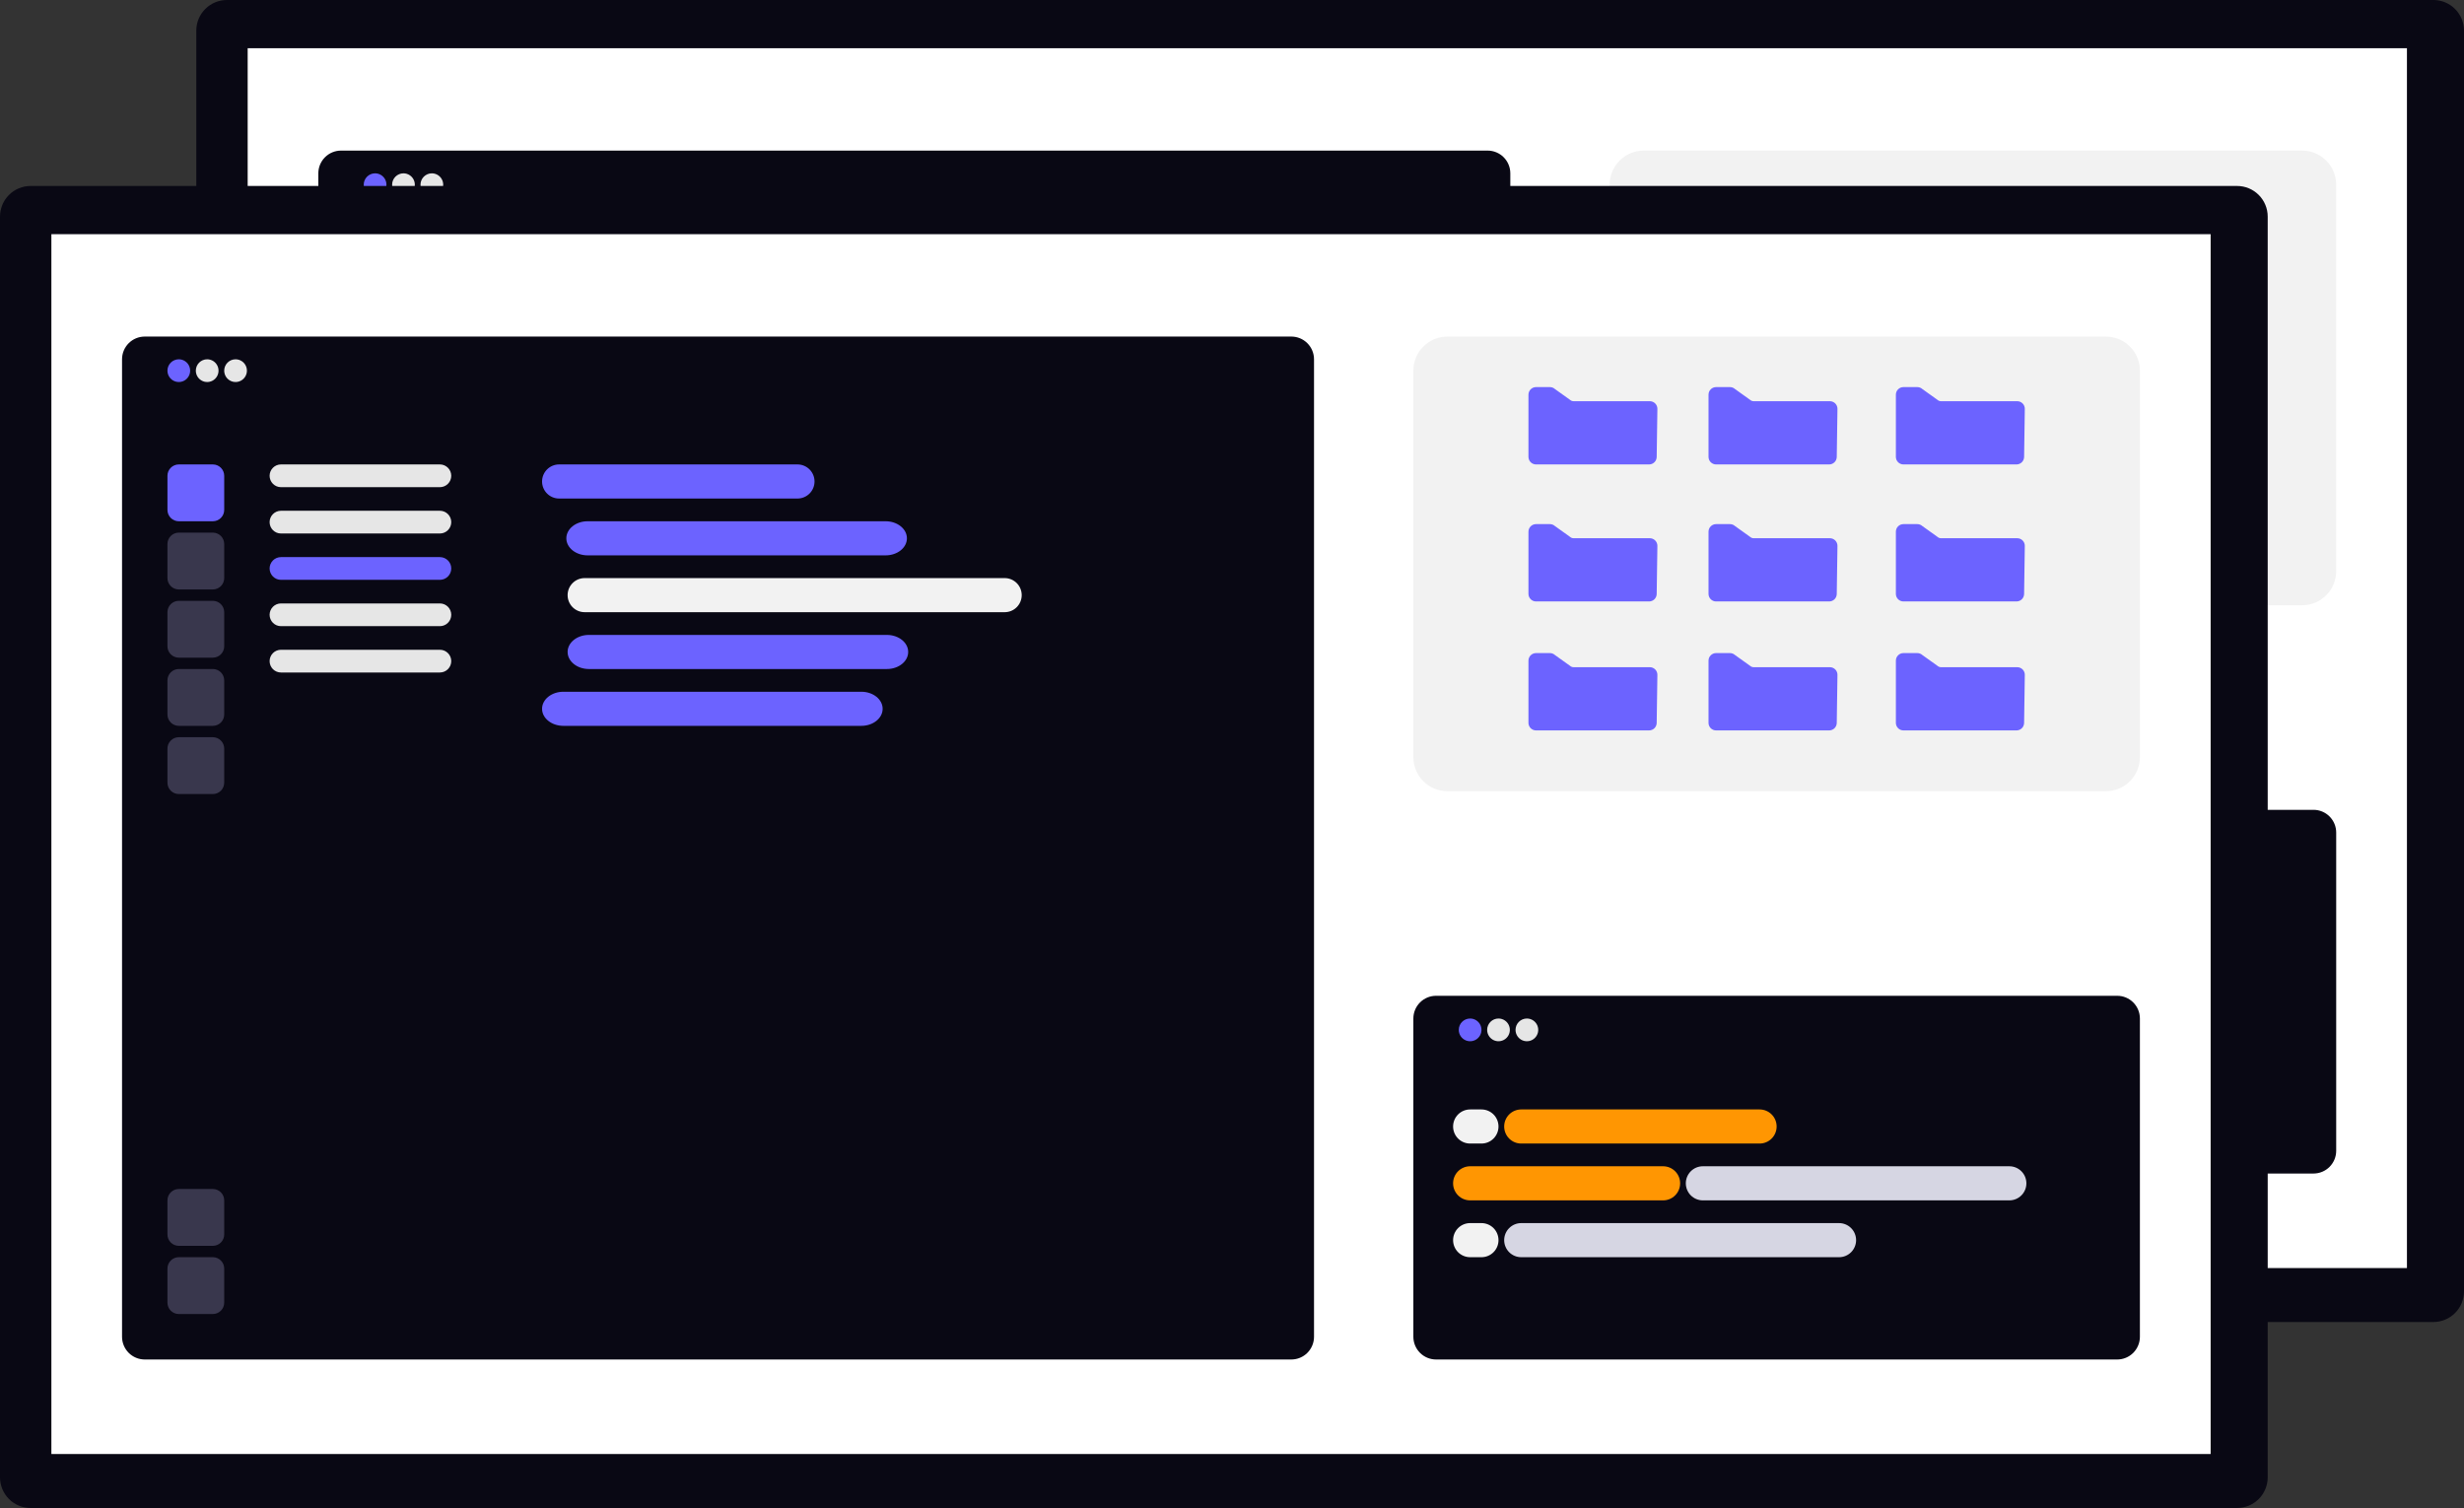 <svg width="477" height="292" viewBox="0 0 477 292" fill="none" xmlns="http://www.w3.org/2000/svg">
<rect x="0" y="0" width="477" height="292" fill="#333333" stroke="none"/>
<g clip-path="url(#clip0_241_149)">
<path d="M272.422 253.756C271.838 257.296 270.017 260.513 267.284 262.834C264.551 265.155 261.084 266.429 257.5 266.429C253.916 266.429 250.449 265.155 247.716 262.834C244.983 260.513 243.162 257.296 242.578 253.756H204.4V336.59H310.602V253.756H272.422Z" fill="#D6D6E3"/>
<path d="M471.079 255.921H43.92C42.351 255.92 40.846 255.295 39.736 254.183C38.626 253.072 38.002 251.565 38 249.994V5.928C38.002 4.356 38.626 2.85 39.736 1.738C40.846 0.627 42.351 0.002 43.92 0H471.079C472.649 0.002 474.154 0.627 475.264 1.738C476.374 2.849 476.998 4.356 477 5.927V249.994C476.998 251.565 476.374 253.072 475.264 254.183C474.154 255.294 472.649 255.919 471.079 255.921Z" fill="#090814"/>
<path d="M465.954 9.334H47.947V245.474H465.954V9.334Z" fill="white"/>
<path d="M316.004 156.768H447.864C449.03 156.768 450.148 157.231 450.972 158.056C451.796 158.882 452.259 160.001 452.259 161.168V222.775C452.259 223.942 451.796 225.061 450.972 225.887C450.148 226.712 449.03 227.176 447.864 227.176H316.004C314.838 227.176 313.721 226.712 312.896 225.887C312.072 225.061 311.609 223.942 311.609 222.775V161.168C311.609 160.001 312.072 158.882 312.896 158.056C313.721 157.231 314.838 156.768 316.004 156.768Z" fill="#090814"/>
<path d="M322.597 161.168C323.032 161.168 323.457 161.297 323.818 161.539C324.18 161.781 324.461 162.124 324.628 162.526C324.794 162.928 324.837 163.371 324.753 163.797C324.668 164.224 324.459 164.616 324.151 164.924C323.844 165.232 323.452 165.441 323.026 165.526C322.6 165.611 322.158 165.568 321.756 165.401C321.355 165.234 321.011 164.952 320.77 164.591C320.528 164.229 320.4 163.803 320.4 163.368C320.4 162.785 320.631 162.225 321.043 161.812C321.455 161.4 322.014 161.168 322.597 161.168Z" fill="#6C63FF"/>
<path d="M328.091 161.168C328.526 161.168 328.951 161.297 329.312 161.539C329.674 161.781 329.955 162.124 330.122 162.526C330.288 162.928 330.332 163.371 330.247 163.797C330.162 164.224 329.953 164.616 329.645 164.924C329.338 165.232 328.946 165.441 328.52 165.526C328.094 165.611 327.652 165.568 327.25 165.401C326.849 165.234 326.506 164.952 326.264 164.591C326.023 164.229 325.894 163.803 325.894 163.368C325.894 162.785 326.125 162.225 326.537 161.812C326.949 161.4 327.508 161.168 328.091 161.168Z" fill="#E6E6E6"/>
<path d="M333.585 161.168C334.02 161.168 334.445 161.297 334.806 161.539C335.168 161.781 335.45 162.124 335.616 162.526C335.782 162.928 335.826 163.371 335.741 163.797C335.656 164.224 335.447 164.616 335.139 164.924C334.832 165.232 334.441 165.441 334.014 165.526C333.588 165.611 333.146 165.568 332.744 165.401C332.343 165.234 332 164.952 331.758 164.591C331.517 164.229 331.388 163.803 331.388 163.368C331.388 162.785 331.619 162.225 332.031 161.812C332.444 161.4 333.003 161.168 333.585 161.168Z" fill="#E6E6E6"/>
<path d="M332.487 178.771H378.638C379.512 178.771 380.35 179.118 380.969 179.737C381.587 180.356 381.934 181.196 381.934 182.071C381.934 182.946 381.587 183.786 380.969 184.405C380.35 185.024 379.512 185.371 378.638 185.371H332.487C331.612 185.371 330.774 185.024 330.156 184.405C329.537 183.786 329.19 182.946 329.19 182.071C329.19 181.196 329.537 180.356 330.156 179.737C330.774 179.118 331.612 178.771 332.487 178.771Z" fill="#6C63FF"/>
<path d="M322.597 178.771H324.795C325.669 178.771 326.508 179.118 327.126 179.737C327.744 180.356 328.091 181.196 328.091 182.071C328.091 182.946 327.744 183.786 327.126 184.405C326.508 185.024 325.669 185.371 324.795 185.371H322.597C321.723 185.371 320.884 185.024 320.266 184.405C319.648 183.786 319.301 182.946 319.301 182.071C319.301 181.196 319.648 180.356 320.266 179.737C320.884 179.118 321.723 178.771 322.597 178.771Z" fill="#F2F2F2"/>
<path d="M322.597 189.771H359.957C360.832 189.771 361.67 190.119 362.288 190.738C362.907 191.357 363.254 192.196 363.254 193.072C363.254 193.947 362.907 194.786 362.288 195.405C361.67 196.024 360.832 196.372 359.957 196.372H322.597C321.723 196.372 320.884 196.024 320.266 195.405C319.648 194.786 319.301 193.947 319.301 193.072C319.301 192.196 319.648 191.357 320.266 190.738C320.884 190.119 321.723 189.771 322.597 189.771Z" fill="#6C63FF"/>
<path d="M367.649 189.771H426.986C427.86 189.771 428.699 190.119 429.317 190.738C429.935 191.357 430.283 192.196 430.283 193.072C430.283 193.947 429.935 194.786 429.317 195.405C428.699 196.024 427.86 196.372 426.986 196.372H367.649C366.775 196.372 365.937 196.024 365.318 195.405C364.7 194.786 364.353 193.947 364.353 193.072C364.353 192.196 364.7 191.357 365.318 190.738C365.937 190.119 366.775 189.771 367.649 189.771Z" fill="#D6D6E3"/>
<path d="M322.597 200.772H324.795C325.669 200.772 326.508 201.12 327.126 201.739C327.744 202.358 328.091 203.198 328.091 204.073C328.091 204.948 327.744 205.788 327.126 206.407C326.508 207.025 325.669 207.373 324.795 207.373H322.597C321.723 207.373 320.884 207.025 320.266 206.407C319.648 205.788 319.301 204.948 319.301 204.073C319.301 203.198 319.648 202.358 320.266 201.739C320.884 201.12 321.723 200.772 322.597 200.772Z" fill="#F2F2F2"/>
<path d="M332.487 200.772H394.021C394.895 200.772 395.734 201.12 396.352 201.739C396.97 202.358 397.318 203.198 397.318 204.073C397.318 204.948 396.97 205.788 396.352 206.407C395.734 207.025 394.895 207.373 394.021 207.373H332.487C331.612 207.373 330.774 207.025 330.156 206.407C329.537 205.788 329.19 204.948 329.19 204.073C329.19 203.198 329.537 202.358 330.156 201.739C330.774 201.12 331.612 200.772 332.487 200.772Z" fill="#D6D6E3"/>
<path d="M66.02 29.153H287.984C289.15 29.153 290.268 29.617 291.092 30.442C291.916 31.267 292.379 32.387 292.379 33.554V222.775C292.379 223.942 291.916 225.062 291.092 225.887C290.268 226.712 289.15 227.176 287.984 227.176H66.02C64.855 227.176 63.736 226.712 62.912 225.887C62.088 225.062 61.625 223.942 61.625 222.775V33.554C61.625 32.387 62.088 31.267 62.912 30.442C63.736 29.617 64.855 29.153 66.02 29.153Z" fill="#090814"/>
<path d="M72.613 33.554C73.048 33.554 73.473 33.683 73.834 33.925C74.195 34.166 74.477 34.51 74.644 34.912C74.81 35.314 74.853 35.757 74.769 36.183C74.684 36.61 74.475 37.002 74.167 37.31C73.86 37.618 73.468 37.827 73.042 37.912C72.616 37.997 72.174 37.953 71.772 37.787C71.371 37.62 71.027 37.338 70.786 36.977C70.544 36.615 70.415 36.189 70.415 35.754C70.415 35.17 70.647 34.611 71.059 34.198C71.471 33.786 72.03 33.554 72.613 33.554Z" fill="#6C63FF"/>
<path d="M78.107 33.554C78.542 33.554 78.967 33.683 79.328 33.925C79.69 34.166 79.971 34.51 80.138 34.912C80.304 35.314 80.348 35.757 80.263 36.183C80.178 36.61 79.969 37.002 79.661 37.31C79.354 37.618 78.962 37.827 78.536 37.912C78.11 37.997 77.668 37.953 77.266 37.787C76.865 37.62 76.522 37.338 76.28 36.977C76.039 36.615 75.91 36.189 75.91 35.754C75.91 35.17 76.141 34.611 76.553 34.198C76.966 33.786 77.525 33.554 78.107 33.554Z" fill="#E6E6E6"/>
<path d="M83.602 33.554C84.036 33.554 84.461 33.683 84.822 33.925C85.184 34.166 85.466 34.51 85.632 34.912C85.798 35.314 85.842 35.757 85.757 36.183C85.672 36.61 85.463 37.002 85.156 37.31C84.848 37.618 84.457 37.827 84.03 37.912C83.604 37.997 83.162 37.953 82.76 37.787C82.359 37.62 82.016 37.338 81.774 36.977C81.533 36.615 81.404 36.189 81.404 35.754C81.404 35.17 81.635 34.611 82.047 34.198C82.46 33.786 83.019 33.554 83.602 33.554Z" fill="#E6E6E6"/>
<path d="M72.613 53.906H79.206C79.789 53.906 80.348 54.138 80.76 54.551C81.172 54.963 81.404 55.523 81.404 56.106V62.707C81.404 63.291 81.172 63.85 80.76 64.263C80.348 64.676 79.789 64.907 79.206 64.907H72.613C72.03 64.907 71.471 64.676 71.059 64.263C70.647 63.85 70.415 63.291 70.415 62.707V56.106C70.415 55.523 70.647 54.963 71.059 54.551C71.471 54.138 72.03 53.906 72.613 53.906Z" fill="#6C63FF"/>
<path d="M72.613 67.108H79.206C79.789 67.108 80.348 67.339 80.76 67.752C81.172 68.165 81.404 68.724 81.404 69.308V75.909C81.404 76.492 81.172 77.052 80.76 77.464C80.348 77.877 79.789 78.109 79.206 78.109H72.613C72.03 78.109 71.471 77.877 71.059 77.464C70.647 77.052 70.415 76.492 70.415 75.909V69.308C70.415 68.724 70.647 68.165 71.059 67.752C71.471 67.339 72.03 67.108 72.613 67.108Z" fill="#39374D"/>
<path d="M72.613 80.309H79.206C79.789 80.309 80.348 80.541 80.76 80.954C81.172 81.366 81.404 81.926 81.404 82.509V89.11C81.404 89.694 81.172 90.253 80.76 90.666C80.348 91.079 79.789 91.31 79.206 91.31H72.613C72.03 91.31 71.471 91.079 71.059 90.666C70.647 90.253 70.415 89.694 70.415 89.11V82.509C70.415 81.926 70.647 81.366 71.059 80.954C71.471 80.541 72.03 80.309 72.613 80.309Z" fill="#39374D"/>
<path d="M72.613 93.51H79.206C79.789 93.51 80.348 93.742 80.76 94.155C81.172 94.568 81.404 95.127 81.404 95.711V102.311C81.404 102.895 81.172 103.455 80.76 103.867C80.348 104.28 79.789 104.512 79.206 104.512H72.613C72.03 104.512 71.471 104.28 71.059 103.867C70.647 103.455 70.415 102.895 70.415 102.311V95.711C70.415 95.127 70.647 94.568 71.059 94.155C71.471 93.742 72.03 93.51 72.613 93.51Z" fill="#39374D"/>
<path d="M72.613 106.712H79.206C79.789 106.712 80.348 106.944 80.76 107.356C81.172 107.769 81.404 108.329 81.404 108.912V115.513C81.404 116.097 81.172 116.656 80.76 117.069C80.348 117.481 79.789 117.713 79.206 117.713H72.613C72.03 117.713 71.471 117.481 71.059 117.069C70.647 116.656 70.415 116.097 70.415 115.513V108.912C70.415 108.329 70.647 107.769 71.059 107.356C71.471 106.944 72.03 106.712 72.613 106.712Z" fill="#39374D"/>
<path d="M72.613 194.172H79.206C79.789 194.172 80.348 194.404 80.76 194.816C81.172 195.229 81.404 195.789 81.404 196.372V202.973C81.404 203.556 81.172 204.116 80.76 204.529C80.348 204.941 79.789 205.173 79.206 205.173H72.613C72.03 205.173 71.471 204.941 71.059 204.529C70.647 204.116 70.415 203.556 70.415 202.973V196.372C70.415 195.789 70.647 195.229 71.059 194.816C71.471 194.404 72.03 194.172 72.613 194.172Z" fill="#39374D"/>
<path d="M72.613 207.373H79.206C79.789 207.373 80.348 207.605 80.76 208.017C81.172 208.43 81.404 208.99 81.404 209.573V216.174C81.404 216.758 81.172 217.317 80.76 217.73C80.348 218.142 79.789 218.374 79.206 218.374H72.613C72.03 218.374 71.471 218.142 71.059 217.73C70.647 217.317 70.415 216.758 70.415 216.174V209.573C70.415 208.99 70.647 208.43 71.059 208.017C71.471 207.605 72.03 207.373 72.613 207.373Z" fill="#39374D"/>
<path d="M92.392 53.906H123.159C123.742 53.906 124.301 54.138 124.713 54.551C125.126 54.963 125.357 55.523 125.357 56.106C125.357 56.69 125.126 57.25 124.713 57.662C124.301 58.075 123.742 58.307 123.159 58.307H92.392C91.809 58.307 91.25 58.075 90.838 57.662C90.426 57.25 90.195 56.69 90.195 56.106C90.195 55.523 90.426 54.963 90.838 54.551C91.25 54.138 91.809 53.906 92.392 53.906Z" fill="#E6E6E6"/>
<path d="M92.392 62.875H123.159C123.742 62.875 124.301 63.107 124.713 63.52C125.126 63.932 125.357 64.492 125.357 65.076C125.357 65.659 125.126 66.219 124.713 66.631C124.301 67.044 123.742 67.276 123.159 67.276H92.392C91.809 67.276 91.25 67.044 90.838 66.631C90.426 66.219 90.195 65.659 90.195 65.076C90.195 64.492 90.426 63.932 90.838 63.52C91.25 63.107 91.809 62.875 92.392 62.875Z" fill="#E6E6E6"/>
<path d="M92.392 71.845H123.159C123.742 71.845 124.301 72.077 124.713 72.49C125.126 72.902 125.357 73.462 125.357 74.046C125.357 74.629 125.126 75.189 124.713 75.601C124.301 76.014 123.742 76.246 123.159 76.246H92.392C91.809 76.246 91.25 76.014 90.838 75.601C90.426 75.189 90.195 74.629 90.195 74.046C90.195 73.462 90.426 72.902 90.838 72.49C91.25 72.077 91.809 71.845 92.392 71.845Z" fill="#6C63FF"/>
<path d="M92.392 80.815H123.159C123.742 80.815 124.301 81.046 124.713 81.459C125.126 81.872 125.357 82.431 125.357 83.015C125.357 83.598 125.126 84.158 124.713 84.571C124.301 84.983 123.742 85.215 123.159 85.215H92.392C91.809 85.215 91.25 84.983 90.838 84.571C90.426 84.158 90.195 83.598 90.195 83.015C90.195 82.431 90.426 81.872 90.838 81.459C91.25 81.046 91.809 80.815 92.392 80.815Z" fill="#E6E6E6"/>
<path d="M92.392 89.784H123.159C123.742 89.784 124.301 90.016 124.713 90.428C125.126 90.841 125.357 91.401 125.357 91.984C125.357 92.568 125.126 93.127 124.713 93.54C124.301 93.953 123.742 94.184 123.159 94.184H92.392C91.809 94.184 91.25 93.953 90.838 93.54C90.426 93.127 90.195 92.568 90.195 91.984C90.195 91.401 90.426 90.841 90.838 90.428C91.25 90.016 91.809 89.784 92.392 89.784Z" fill="#E6E6E6"/>
<path d="M146.235 53.906H192.386C193.26 53.906 194.099 54.254 194.717 54.873C195.335 55.492 195.682 56.331 195.682 57.206C195.682 58.082 195.335 58.921 194.717 59.54C194.099 60.159 193.26 60.507 192.386 60.507H146.235C145.361 60.507 144.522 60.159 143.904 59.54C143.286 58.921 142.938 58.082 142.938 57.206C142.938 56.331 143.286 55.492 143.904 54.873C144.522 54.254 145.361 53.906 146.235 53.906Z" fill="#6C63FF"/>
<path d="M151.18 75.909H232.493C233.367 75.909 234.206 76.256 234.824 76.875C235.442 77.494 235.79 78.334 235.79 79.209C235.79 80.084 235.442 80.924 234.824 81.543C234.206 82.162 233.367 82.509 232.493 82.509H151.18C150.305 82.509 149.467 82.162 148.849 81.543C148.23 80.924 147.883 80.084 147.883 79.209C147.883 78.334 148.23 77.494 148.849 76.875C149.467 76.256 150.305 75.909 151.18 75.909Z" fill="#F2F2F2"/>
<path d="M151.758 64.907H209.446C211.722 64.907 213.567 66.385 213.567 68.208C213.567 70.031 211.722 71.508 209.446 71.508H151.758C149.482 71.508 147.637 70.031 147.637 68.208C147.637 66.385 149.482 64.907 151.758 64.907Z" fill="#6C63FF"/>
<path d="M152.004 86.91H209.692C211.968 86.91 213.813 88.387 213.813 90.21C213.813 92.033 211.968 93.51 209.692 93.51H152.004C149.728 93.51 147.883 92.033 147.883 90.21C147.883 88.387 149.728 86.91 152.004 86.91Z" fill="#6C63FF"/>
<path d="M147.059 97.911H204.748C207.023 97.911 208.868 99.388 208.868 101.211C208.868 103.034 207.023 104.512 204.748 104.512H147.059C144.783 104.512 142.938 103.034 142.938 101.211C142.938 99.388 144.783 97.911 147.059 97.911Z" fill="#6C63FF"/>
<path d="M318.202 29.153H445.666C447.415 29.153 449.092 29.849 450.328 31.087C451.565 32.325 452.259 34.003 452.259 35.754V110.563C452.259 112.313 451.565 113.992 450.328 115.23C449.092 116.468 447.415 117.163 445.666 117.163H318.202C316.453 117.163 314.776 116.468 313.54 115.23C312.304 113.992 311.609 112.313 311.609 110.563V35.754C311.609 34.003 312.304 32.325 313.54 31.087C314.776 29.849 316.453 29.153 318.202 29.153Z" fill="#F2F2F2"/>
<path d="M357.25 53.906H335.354C334.966 53.906 334.594 53.751 334.319 53.476C334.045 53.202 333.89 52.829 333.89 52.44V40.401C333.89 40.012 334.045 39.64 334.319 39.365C334.594 39.09 334.966 38.935 335.354 38.935H338.037C338.402 38.935 338.753 39.071 339.023 39.316L341.934 41.398C342.124 41.571 342.372 41.667 342.629 41.667H357.386C357.58 41.667 357.772 41.706 357.951 41.781C358.13 41.855 358.292 41.965 358.428 42.103C358.565 42.242 358.672 42.405 358.745 42.586C358.817 42.766 358.853 42.958 358.85 43.152L358.715 52.459C358.708 52.844 358.551 53.211 358.277 53.482C358.004 53.752 357.635 53.905 357.25 53.906Z" fill="#6C63FF"/>
<path d="M428.378 53.906H406.481C406.093 53.906 405.721 53.751 405.447 53.476C405.172 53.202 405.018 52.829 405.017 52.44V40.401C405.018 40.012 405.172 39.64 405.447 39.365C405.721 39.09 406.093 38.935 406.481 38.935H409.165C409.529 38.935 409.88 39.071 410.15 39.316L413.062 41.398C413.252 41.571 413.5 41.667 413.757 41.667H428.514C428.707 41.667 428.899 41.706 429.078 41.781C429.257 41.855 429.419 41.965 429.556 42.103C429.692 42.242 429.799 42.405 429.872 42.586C429.944 42.766 429.98 42.958 429.978 43.152L429.842 52.459C429.835 52.844 429.678 53.211 429.405 53.482C429.131 53.752 428.762 53.905 428.378 53.906Z" fill="#6C63FF"/>
<path d="M392.109 53.906H370.212C369.824 53.906 369.452 53.751 369.177 53.476C368.903 53.202 368.748 52.829 368.748 52.44V40.401C368.748 40.012 368.903 39.64 369.177 39.365C369.452 39.09 369.824 38.935 370.212 38.935H372.896C373.26 38.935 373.611 39.071 373.881 39.316L376.793 41.398C376.982 41.571 377.23 41.667 377.488 41.667H392.244C392.438 41.667 392.63 41.706 392.809 41.781C392.988 41.855 393.15 41.965 393.287 42.103C393.423 42.242 393.53 42.405 393.603 42.586C393.675 42.766 393.711 42.958 393.709 43.152L393.573 52.459C393.566 52.844 393.409 53.211 393.136 53.482C392.862 53.752 392.493 53.905 392.109 53.906Z" fill="#6C63FF"/>
<path d="M357.25 80.431H335.354C334.966 80.43 334.594 80.276 334.319 80.001C334.045 79.726 333.89 79.353 333.89 78.965V66.925C333.89 66.537 334.045 66.164 334.319 65.889C334.594 65.615 334.966 65.46 335.354 65.46H338.037C338.402 65.459 338.753 65.595 339.023 65.841L341.934 67.922C342.124 68.096 342.372 68.192 342.629 68.192H357.386C357.58 68.192 357.772 68.23 357.951 68.305C358.13 68.38 358.292 68.49 358.428 68.628C358.565 68.766 358.672 68.93 358.745 69.11C358.817 69.29 358.853 69.483 358.85 69.677L358.715 78.984C358.708 79.369 358.551 79.736 358.277 80.006C358.004 80.277 357.635 80.429 357.25 80.431Z" fill="#6C63FF"/>
<path d="M428.378 80.431H406.481C406.093 80.43 405.721 80.276 405.447 80.001C405.172 79.726 405.018 79.353 405.017 78.965V66.925C405.018 66.537 405.172 66.164 405.447 65.889C405.721 65.615 406.093 65.46 406.481 65.46H409.165C409.529 65.459 409.88 65.595 410.15 65.841L413.062 67.922C413.252 68.096 413.5 68.192 413.757 68.192H428.514C428.707 68.192 428.899 68.23 429.078 68.305C429.257 68.38 429.419 68.49 429.556 68.628C429.692 68.766 429.799 68.93 429.872 69.11C429.944 69.29 429.98 69.483 429.978 69.677L429.842 78.984C429.835 79.369 429.678 79.736 429.405 80.006C429.131 80.277 428.762 80.429 428.378 80.431Z" fill="#6C63FF"/>
<path d="M392.109 80.431H370.212C369.824 80.43 369.452 80.276 369.177 80.001C368.903 79.726 368.748 79.353 368.748 78.965V66.925C368.748 66.537 368.903 66.164 369.177 65.889C369.452 65.615 369.824 65.46 370.212 65.46H372.896C373.26 65.459 373.611 65.595 373.881 65.841L376.793 67.922C376.982 68.096 377.23 68.192 377.488 68.192H392.244C392.438 68.192 392.63 68.23 392.809 68.305C392.988 68.38 393.15 68.49 393.287 68.628C393.423 68.766 393.53 68.93 393.603 69.11C393.675 69.29 393.711 69.483 393.709 69.677L393.573 78.984C393.566 79.369 393.409 79.736 393.136 80.006C392.862 80.277 392.493 80.429 392.109 80.431Z" fill="#6C63FF"/>
<path d="M357.25 105.397H335.354C334.966 105.396 334.594 105.242 334.319 104.967C334.045 104.692 333.89 104.32 333.89 103.931V91.892C333.89 91.503 334.045 91.13 334.319 90.856C334.594 90.581 334.966 90.426 335.354 90.426H338.037C338.402 90.425 338.753 90.561 339.023 90.807L341.934 92.888C342.124 93.062 342.372 93.158 342.629 93.158H357.386C357.58 93.158 357.772 93.197 357.951 93.271C358.13 93.346 358.292 93.456 358.428 93.594C358.565 93.732 358.672 93.896 358.745 94.076C358.817 94.256 358.853 94.449 358.85 94.643L358.715 103.95C358.708 104.335 358.551 104.702 358.277 104.973C358.004 105.243 357.635 105.395 357.25 105.397Z" fill="#6C63FF"/>
<path d="M428.378 105.397H406.481C406.093 105.396 405.721 105.242 405.447 104.967C405.172 104.692 405.018 104.32 405.017 103.931V91.892C405.018 91.503 405.172 91.13 405.447 90.856C405.721 90.581 406.093 90.426 406.481 90.426H409.165C409.529 90.425 409.88 90.561 410.15 90.807L413.062 92.888C413.252 93.062 413.5 93.158 413.757 93.158H428.514C428.707 93.158 428.899 93.197 429.078 93.271C429.257 93.346 429.419 93.456 429.556 93.594C429.692 93.732 429.799 93.896 429.872 94.076C429.944 94.256 429.98 94.449 429.978 94.643L429.842 103.95C429.835 104.335 429.678 104.702 429.405 104.973C429.131 105.243 428.762 105.395 428.378 105.397Z" fill="#6C63FF"/>
<path d="M392.109 105.397H370.212C369.824 105.396 369.452 105.242 369.177 104.967C368.903 104.692 368.748 104.32 368.748 103.931V91.892C368.748 91.503 368.903 91.13 369.177 90.856C369.452 90.581 369.824 90.426 370.212 90.426H372.896C373.26 90.425 373.611 90.561 373.881 90.807L376.793 92.888C376.982 93.062 377.23 93.158 377.488 93.158H392.244C392.438 93.158 392.63 93.197 392.809 93.271C392.988 93.346 393.15 93.456 393.287 93.594C393.423 93.732 393.53 93.896 393.603 94.076C393.675 94.256 393.711 94.449 393.709 94.643L393.573 103.95C393.566 104.335 393.409 104.702 393.136 104.973C392.862 105.243 392.493 105.395 392.109 105.397Z" fill="#6C63FF"/>
</g>
<g clip-path="url(#clip1_241_149)">
<path d="M234.422 289.756C233.838 293.296 232.017 296.513 229.284 298.834C226.551 301.155 223.084 302.429 219.5 302.429C215.916 302.429 212.449 301.155 209.716 298.834C206.983 296.513 205.162 293.296 204.578 289.756H166.4V372.59H272.602V289.756H234.422Z" fill="#D6D6E3"/>
<path d="M433.079 291.921H5.92C4.351 291.92 2.846 291.295 1.736 290.183C0.626 289.072 0.002 287.565 0 285.994L0 41.928C0.002 40.356 0.626 38.85 1.736 37.738C2.846 36.627 4.351 36.002 5.92 36H433.079C434.649 36.002 436.154 36.627 437.264 37.738C438.374 38.849 438.998 40.356 439 41.928V285.994C438.998 287.565 438.374 289.072 437.264 290.183C436.154 291.294 434.649 291.919 433.079 291.921Z" fill="#090814"/>
<path d="M427.954 45.334H9.947V281.474H427.954V45.334Z" fill="white"/>
<path d="M278.004 192.768H409.864C411.03 192.768 412.148 193.231 412.972 194.056C413.796 194.882 414.259 196.001 414.259 197.168V258.775C414.259 259.942 413.796 261.061 412.972 261.887C412.148 262.712 411.03 263.176 409.864 263.176H278.004C276.838 263.176 275.721 262.712 274.896 261.887C274.072 261.061 273.609 259.942 273.609 258.775V197.168C273.609 196.001 274.072 194.882 274.896 194.056C275.721 193.231 276.838 192.768 278.004 192.768Z" fill="#090814"/>
<path d="M284.597 197.168C285.032 197.168 285.457 197.297 285.818 197.539C286.18 197.781 286.461 198.124 286.628 198.526C286.794 198.928 286.837 199.371 286.753 199.797C286.668 200.224 286.459 200.616 286.151 200.924C285.844 201.232 285.452 201.441 285.026 201.526C284.6 201.611 284.158 201.568 283.756 201.401C283.355 201.234 283.011 200.952 282.77 200.591C282.528 200.229 282.4 199.803 282.4 199.368C282.4 198.785 282.631 198.225 283.043 197.812C283.455 197.4 284.014 197.168 284.597 197.168Z" fill="#6C63FF"/>
<path d="M290.091 197.168C290.526 197.168 290.951 197.297 291.312 197.539C291.674 197.781 291.955 198.124 292.122 198.526C292.288 198.928 292.332 199.371 292.247 199.797C292.162 200.224 291.953 200.616 291.645 200.924C291.338 201.232 290.946 201.441 290.52 201.526C290.094 201.611 289.652 201.568 289.25 201.401C288.849 201.234 288.506 200.952 288.264 200.591C288.023 200.229 287.894 199.803 287.894 199.368C287.894 198.785 288.125 198.225 288.537 197.812C288.949 197.4 289.508 197.168 290.091 197.168Z" fill="#E6E6E6"/>
<path d="M295.585 197.168C296.02 197.168 296.445 197.297 296.806 197.539C297.168 197.781 297.45 198.124 297.616 198.526C297.782 198.928 297.826 199.371 297.741 199.797C297.656 200.224 297.447 200.616 297.139 200.924C296.832 201.232 296.441 201.441 296.014 201.526C295.588 201.611 295.146 201.568 294.744 201.401C294.343 201.234 294 200.952 293.758 200.591C293.517 200.229 293.388 199.803 293.388 199.368C293.388 198.785 293.619 198.225 294.031 197.812C294.444 197.4 295.003 197.168 295.585 197.168Z" fill="#E6E6E6"/>
<path d="M294.487 214.771H340.638C341.512 214.771 342.35 215.118 342.969 215.737C343.587 216.356 343.934 217.196 343.934 218.071C343.934 218.946 343.587 219.786 342.969 220.405C342.35 221.024 341.512 221.371 340.638 221.371H294.487C293.612 221.371 292.774 221.024 292.156 220.405C291.537 219.786 291.19 218.946 291.19 218.071C291.19 217.196 291.537 216.356 292.156 215.737C292.774 215.118 293.612 214.771 294.487 214.771Z" fill="#FF9602"/>
<path d="M284.597 214.771H286.795C287.669 214.771 288.508 215.118 289.126 215.737C289.744 216.356 290.091 217.196 290.091 218.071C290.091 218.946 289.744 219.786 289.126 220.405C288.508 221.024 287.669 221.371 286.795 221.371H284.597C283.723 221.371 282.884 221.024 282.266 220.405C281.648 219.786 281.301 218.946 281.301 218.071C281.301 217.196 281.648 216.356 282.266 215.737C282.884 215.118 283.723 214.771 284.597 214.771Z" fill="#F2F2F2"/>
<path d="M284.597 225.771H321.957C322.832 225.771 323.67 226.119 324.288 226.738C324.907 227.357 325.254 228.196 325.254 229.072C325.254 229.947 324.907 230.786 324.288 231.405C323.67 232.024 322.832 232.372 321.957 232.372H284.597C283.723 232.372 282.884 232.024 282.266 231.405C281.648 230.786 281.301 229.947 281.301 229.072C281.301 228.196 281.648 227.357 282.266 226.738C282.884 226.119 283.723 225.771 284.597 225.771Z" fill="#FF9602"/>
<path d="M329.649 225.771H388.986C389.86 225.771 390.699 226.119 391.317 226.738C391.935 227.357 392.283 228.196 392.283 229.072C392.283 229.947 391.935 230.786 391.317 231.405C390.699 232.024 389.86 232.372 388.986 232.372H329.649C328.775 232.372 327.937 232.024 327.318 231.405C326.7 230.786 326.353 229.947 326.353 229.072C326.353 228.196 326.7 227.357 327.318 226.738C327.937 226.119 328.775 225.771 329.649 225.771Z" fill="#D6D6E3"/>
<path d="M284.597 236.772H286.795C287.669 236.772 288.508 237.12 289.126 237.739C289.744 238.358 290.091 239.198 290.091 240.073C290.091 240.948 289.744 241.788 289.126 242.407C288.508 243.025 287.669 243.373 286.795 243.373H284.597C283.723 243.373 282.884 243.025 282.266 242.407C281.648 241.788 281.301 240.948 281.301 240.073C281.301 239.198 281.648 238.358 282.266 237.739C282.884 237.12 283.723 236.772 284.597 236.772Z" fill="#F2F2F2"/>
<path d="M294.487 236.772H356.021C356.895 236.772 357.734 237.12 358.352 237.739C358.97 238.358 359.318 239.198 359.318 240.073C359.318 240.948 358.97 241.788 358.352 242.407C357.734 243.025 356.895 243.373 356.021 243.373H294.487C293.612 243.373 292.774 243.025 292.156 242.407C291.537 241.788 291.19 240.948 291.19 240.073C291.19 239.198 291.537 238.358 292.156 237.739C292.774 237.12 293.612 236.772 294.487 236.772Z" fill="#D6D6E3"/>
<path d="M28.02 65.153H249.984C251.15 65.153 252.268 65.617 253.092 66.442C253.916 67.267 254.379 68.387 254.379 69.554V258.775C254.379 259.942 253.916 261.062 253.092 261.887C252.268 262.712 251.15 263.176 249.984 263.176H28.02C26.855 263.176 25.736 262.712 24.912 261.887C24.088 261.062 23.625 259.942 23.625 258.775V69.554C23.625 68.387 24.088 67.267 24.912 66.442C25.736 65.617 26.855 65.153 28.02 65.153Z" fill="#090814"/>
<path d="M34.613 69.554C35.048 69.554 35.473 69.683 35.834 69.925C36.196 70.166 36.477 70.51 36.644 70.912C36.81 71.314 36.853 71.757 36.769 72.183C36.684 72.61 36.474 73.002 36.167 73.31C35.86 73.618 35.468 73.827 35.042 73.912C34.616 73.997 34.174 73.953 33.772 73.787C33.371 73.62 33.027 73.338 32.786 72.977C32.544 72.615 32.416 72.189 32.416 71.754C32.416 71.171 32.647 70.611 33.059 70.198C33.471 69.786 34.03 69.554 34.613 69.554Z" fill="#6C63FF"/>
<path d="M40.107 69.554C40.542 69.554 40.967 69.683 41.328 69.925C41.69 70.166 41.971 70.51 42.138 70.912C42.304 71.314 42.348 71.757 42.263 72.183C42.178 72.61 41.969 73.002 41.661 73.31C41.354 73.618 40.962 73.827 40.536 73.912C40.11 73.997 39.668 73.953 39.266 73.787C38.865 73.62 38.522 73.338 38.28 72.977C38.039 72.615 37.91 72.189 37.91 71.754C37.91 71.171 38.141 70.611 38.553 70.198C38.965 69.786 39.525 69.554 40.107 69.554Z" fill="#E6E6E6"/>
<path d="M45.602 69.554C46.036 69.554 46.461 69.683 46.822 69.925C47.184 70.166 47.465 70.51 47.632 70.912C47.798 71.314 47.842 71.757 47.757 72.183C47.672 72.61 47.463 73.002 47.156 73.31C46.848 73.618 46.456 73.827 46.03 73.912C45.604 73.997 45.162 73.953 44.761 73.787C44.359 73.62 44.016 73.338 43.774 72.977C43.533 72.615 43.404 72.189 43.404 71.754C43.404 71.171 43.635 70.611 44.047 70.198C44.46 69.786 45.019 69.554 45.602 69.554Z" fill="#E6E6E6"/>
<path d="M34.613 89.906H41.206C41.789 89.906 42.348 90.138 42.76 90.551C43.172 90.963 43.404 91.523 43.404 92.106V98.707C43.404 99.291 43.172 99.85 42.76 100.263C42.348 100.676 41.789 100.907 41.206 100.907H34.613C34.03 100.907 33.471 100.676 33.059 100.263C32.647 99.85 32.416 99.291 32.416 98.707V92.106C32.416 91.523 32.647 90.963 33.059 90.551C33.471 90.138 34.03 89.906 34.613 89.906Z" fill="#6C63FF"/>
<path d="M34.613 103.108H41.206C41.789 103.108 42.348 103.339 42.76 103.752C43.172 104.165 43.404 104.724 43.404 105.308V111.909C43.404 112.492 43.172 113.052 42.76 113.464C42.348 113.877 41.789 114.109 41.206 114.109H34.613C34.03 114.109 33.471 113.877 33.059 113.464C32.647 113.052 32.416 112.492 32.416 111.909V105.308C32.416 104.724 32.647 104.165 33.059 103.752C33.471 103.339 34.03 103.108 34.613 103.108Z" fill="#39374D"/>
<path d="M34.613 116.309H41.206C41.789 116.309 42.348 116.541 42.76 116.954C43.172 117.366 43.404 117.926 43.404 118.509V125.11C43.404 125.694 43.172 126.253 42.76 126.666C42.348 127.079 41.789 127.31 41.206 127.31H34.613C34.03 127.31 33.471 127.079 33.059 126.666C32.647 126.253 32.416 125.694 32.416 125.11V118.509C32.416 117.926 32.647 117.366 33.059 116.954C33.471 116.541 34.03 116.309 34.613 116.309Z" fill="#39374D"/>
<path d="M34.613 129.51H41.206C41.789 129.51 42.348 129.742 42.76 130.155C43.172 130.568 43.404 131.127 43.404 131.711V138.311C43.404 138.895 43.172 139.455 42.76 139.867C42.348 140.28 41.789 140.512 41.206 140.512H34.613C34.03 140.512 33.471 140.28 33.059 139.867C32.647 139.455 32.416 138.895 32.416 138.311V131.711C32.416 131.127 32.647 130.568 33.059 130.155C33.471 129.742 34.03 129.51 34.613 129.51Z" fill="#39374D"/>
<path d="M34.613 142.712H41.206C41.789 142.712 42.348 142.944 42.76 143.357C43.172 143.769 43.404 144.329 43.404 144.912V151.513C43.404 152.097 43.172 152.656 42.76 153.069C42.348 153.482 41.789 153.713 41.206 153.713H34.613C34.03 153.713 33.471 153.482 33.059 153.069C32.647 152.656 32.416 152.097 32.416 151.513V144.912C32.416 144.329 32.647 143.769 33.059 143.357C33.471 142.944 34.03 142.712 34.613 142.712Z" fill="#39374D"/>
<path d="M34.613 230.172H41.206C41.789 230.172 42.348 230.404 42.76 230.816C43.172 231.229 43.404 231.789 43.404 232.372V238.973C43.404 239.556 43.172 240.116 42.76 240.529C42.348 240.941 41.789 241.173 41.206 241.173H34.613C34.03 241.173 33.471 240.941 33.059 240.529C32.647 240.116 32.416 239.556 32.416 238.973V232.372C32.416 231.789 32.647 231.229 33.059 230.816C33.471 230.404 34.03 230.172 34.613 230.172Z" fill="#39374D"/>
<path d="M34.613 243.373H41.206C41.789 243.373 42.348 243.605 42.76 244.017C43.172 244.43 43.404 244.99 43.404 245.573V252.174C43.404 252.758 43.172 253.317 42.76 253.73C42.348 254.142 41.789 254.374 41.206 254.374H34.613C34.03 254.374 33.471 254.142 33.059 253.73C32.647 253.317 32.416 252.758 32.416 252.174V245.573C32.416 244.99 32.647 244.43 33.059 244.017C33.471 243.605 34.03 243.373 34.613 243.373Z" fill="#39374D"/>
<path d="M54.392 89.906H85.159C85.742 89.906 86.301 90.138 86.713 90.551C87.126 90.963 87.357 91.523 87.357 92.106C87.357 92.69 87.126 93.25 86.713 93.662C86.301 94.075 85.742 94.307 85.159 94.307H54.392C53.809 94.307 53.25 94.075 52.838 93.662C52.426 93.25 52.194 92.69 52.194 92.106C52.194 91.523 52.426 90.963 52.838 90.551C53.25 90.138 53.809 89.906 54.392 89.906Z" fill="#E6E6E6"/>
<path d="M54.392 98.875H85.159C85.742 98.875 86.301 99.107 86.713 99.52C87.126 99.932 87.357 100.492 87.357 101.076C87.357 101.659 87.126 102.219 86.713 102.631C86.301 103.044 85.742 103.276 85.159 103.276H54.392C53.809 103.276 53.25 103.044 52.838 102.631C52.426 102.219 52.194 101.659 52.194 101.076C52.194 100.492 52.426 99.932 52.838 99.52C53.25 99.107 53.809 98.875 54.392 98.875Z" fill="#E6E6E6"/>
<path d="M54.392 107.845H85.159C85.742 107.845 86.301 108.077 86.713 108.49C87.126 108.902 87.357 109.462 87.357 110.045C87.357 110.629 87.126 111.189 86.713 111.601C86.301 112.014 85.742 112.246 85.159 112.246H54.392C53.809 112.246 53.25 112.014 52.838 111.601C52.426 111.189 52.194 110.629 52.194 110.045C52.194 109.462 52.426 108.902 52.838 108.49C53.25 108.077 53.809 107.845 54.392 107.845Z" fill="#6C63FF"/>
<path d="M54.392 116.815H85.159C85.742 116.815 86.301 117.046 86.713 117.459C87.126 117.872 87.357 118.431 87.357 119.015C87.357 119.598 87.126 120.158 86.713 120.571C86.301 120.983 85.742 121.215 85.159 121.215H54.392C53.809 121.215 53.25 120.983 52.838 120.571C52.426 120.158 52.194 119.598 52.194 119.015C52.194 118.431 52.426 117.872 52.838 117.459C53.25 117.046 53.809 116.815 54.392 116.815Z" fill="#E6E6E6"/>
<path d="M54.392 125.784H85.159C85.742 125.784 86.301 126.016 86.713 126.428C87.126 126.841 87.357 127.401 87.357 127.984C87.357 128.568 87.126 129.127 86.713 129.54C86.301 129.953 85.742 130.184 85.159 130.184H54.392C53.809 130.184 53.25 129.953 52.838 129.54C52.426 129.127 52.194 128.568 52.194 127.984C52.194 127.401 52.426 126.841 52.838 126.428C53.25 126.016 53.809 125.784 54.392 125.784Z" fill="#E6E6E6"/>
<path d="M108.235 89.906H154.386C155.26 89.906 156.099 90.254 156.717 90.873C157.335 91.492 157.682 92.331 157.682 93.207C157.682 94.082 157.335 94.921 156.717 95.54C156.099 96.159 155.26 96.507 154.386 96.507H108.235C107.361 96.507 106.522 96.159 105.904 95.54C105.286 94.921 104.938 94.082 104.938 93.207C104.938 92.331 105.286 91.492 105.904 90.873C106.522 90.254 107.361 89.906 108.235 89.906Z" fill="#6C63FF"/>
<path d="M113.18 111.909H194.493C195.367 111.909 196.206 112.256 196.824 112.875C197.442 113.494 197.79 114.334 197.79 115.209C197.79 116.084 197.442 116.924 196.824 117.543C196.206 118.162 195.367 118.509 194.493 118.509H113.18C112.305 118.509 111.467 118.162 110.849 117.543C110.23 116.924 109.883 116.084 109.883 115.209C109.883 114.334 110.23 113.494 110.849 112.875C111.467 112.256 112.305 111.909 113.18 111.909Z" fill="#F2F2F2"/>
<path d="M113.758 100.907H171.446C173.722 100.907 175.567 102.385 175.567 104.208C175.567 106.031 173.722 107.508 171.446 107.508H113.758C111.482 107.508 109.637 106.031 109.637 104.208C109.637 102.385 111.482 100.907 113.758 100.907Z" fill="#6C63FF"/>
<path d="M114.004 122.91H171.692C173.968 122.91 175.813 124.387 175.813 126.21C175.813 128.033 173.968 129.511 171.692 129.511H114.004C111.728 129.511 109.883 128.033 109.883 126.21C109.883 124.387 111.728 122.91 114.004 122.91Z" fill="#6C63FF"/>
<path d="M109.059 133.911H166.748C169.023 133.911 170.868 135.389 170.868 137.212C170.868 139.034 169.023 140.512 166.748 140.512H109.059C106.783 140.512 104.938 139.034 104.938 137.212C104.938 135.389 106.783 133.911 109.059 133.911Z" fill="#6C63FF"/>
<path d="M280.202 65.153H407.666C409.415 65.153 411.092 65.849 412.328 67.087C413.565 68.325 414.259 70.003 414.259 71.754V146.563C414.259 148.313 413.565 149.992 412.328 151.23C411.092 152.468 409.415 153.163 407.666 153.163H280.202C278.453 153.163 276.776 152.468 275.54 151.23C274.304 149.992 273.609 148.313 273.609 146.563V71.754C273.609 70.003 274.304 68.325 275.54 67.087C276.776 65.849 278.453 65.153 280.202 65.153Z" fill="#F2F2F2"/>
<path d="M319.25 89.906H297.354C296.966 89.906 296.594 89.751 296.319 89.476C296.045 89.201 295.89 88.829 295.89 88.44V76.401C295.89 76.012 296.045 75.64 296.319 75.365C296.594 75.09 296.966 74.936 297.354 74.935H300.037C300.402 74.935 300.753 75.071 301.023 75.316L303.934 77.398C304.124 77.571 304.372 77.668 304.629 77.667H319.386C319.58 77.667 319.772 77.706 319.951 77.781C320.13 77.856 320.292 77.965 320.428 78.103C320.565 78.242 320.672 78.405 320.745 78.585C320.817 78.766 320.853 78.958 320.85 79.152L320.715 88.459C320.708 88.844 320.551 89.211 320.277 89.482C320.004 89.752 319.635 89.905 319.25 89.906Z" fill="#6C63FF"/>
<path d="M390.378 89.906H368.481C368.093 89.906 367.721 89.751 367.447 89.476C367.172 89.201 367.018 88.829 367.017 88.44V76.401C367.018 76.012 367.172 75.64 367.447 75.365C367.721 75.09 368.093 74.936 368.481 74.935H371.165C371.529 74.935 371.88 75.071 372.15 75.316L375.062 77.398C375.252 77.571 375.5 77.668 375.757 77.667H390.514C390.707 77.667 390.899 77.706 391.078 77.781C391.257 77.856 391.419 77.965 391.556 78.103C391.692 78.242 391.799 78.405 391.872 78.585C391.944 78.766 391.98 78.958 391.978 79.152L391.842 88.459C391.835 88.844 391.678 89.211 391.405 89.482C391.131 89.752 390.762 89.905 390.378 89.906Z" fill="#6C63FF"/>
<path d="M354.109 89.906H332.212C331.824 89.906 331.452 89.751 331.177 89.476C330.903 89.201 330.748 88.829 330.748 88.44V76.401C330.748 76.012 330.903 75.64 331.177 75.365C331.452 75.09 331.824 74.936 332.212 74.935H334.896C335.26 74.935 335.611 75.071 335.881 75.316L338.793 77.398C338.982 77.571 339.23 77.668 339.488 77.667H354.244C354.438 77.667 354.63 77.706 354.809 77.781C354.988 77.856 355.15 77.965 355.287 78.103C355.423 78.242 355.53 78.405 355.603 78.585C355.675 78.766 355.711 78.958 355.709 79.152L355.573 88.459C355.566 88.844 355.409 89.211 355.136 89.482C354.862 89.752 354.493 89.905 354.109 89.906Z" fill="#6C63FF"/>
<path d="M319.25 116.431H297.354C296.966 116.43 296.594 116.276 296.319 116.001C296.045 115.726 295.89 115.353 295.89 114.965V102.926C295.89 102.537 296.045 102.164 296.319 101.889C296.594 101.615 296.966 101.46 297.354 101.46H300.037C300.402 101.459 300.753 101.595 301.023 101.841L303.934 103.922C304.124 104.096 304.372 104.192 304.629 104.192H319.386C319.58 104.192 319.772 104.23 319.951 104.305C320.13 104.38 320.292 104.49 320.428 104.628C320.565 104.766 320.672 104.93 320.745 105.11C320.817 105.29 320.853 105.483 320.85 105.677L320.715 114.984C320.708 115.369 320.551 115.736 320.277 116.006C320.004 116.277 319.635 116.429 319.25 116.431Z" fill="#6C63FF"/>
<path d="M390.378 116.431H368.481C368.093 116.43 367.721 116.276 367.447 116.001C367.172 115.726 367.018 115.353 367.017 114.965V102.926C367.018 102.537 367.172 102.164 367.447 101.889C367.721 101.615 368.093 101.46 368.481 101.46H371.165C371.529 101.459 371.88 101.595 372.15 101.841L375.062 103.922C375.252 104.096 375.5 104.192 375.757 104.192H390.514C390.707 104.192 390.899 104.23 391.078 104.305C391.257 104.38 391.419 104.49 391.556 104.628C391.692 104.766 391.799 104.93 391.872 105.11C391.944 105.29 391.98 105.483 391.978 105.677L391.842 114.984C391.835 115.369 391.678 115.736 391.405 116.006C391.131 116.277 390.762 116.429 390.378 116.431Z" fill="#6C63FF"/>
<path d="M354.109 116.431H332.212C331.824 116.43 331.452 116.276 331.177 116.001C330.903 115.726 330.748 115.353 330.748 114.965V102.926C330.748 102.537 330.903 102.164 331.177 101.889C331.452 101.615 331.824 101.46 332.212 101.46H334.896C335.26 101.459 335.611 101.595 335.881 101.841L338.793 103.922C338.982 104.096 339.23 104.192 339.488 104.192H354.244C354.438 104.192 354.63 104.23 354.809 104.305C354.988 104.38 355.15 104.49 355.287 104.628C355.423 104.766 355.53 104.93 355.603 105.11C355.675 105.29 355.711 105.483 355.709 105.677L355.573 114.984C355.566 115.369 355.409 115.736 355.136 116.006C354.862 116.277 354.493 116.429 354.109 116.431Z" fill="#6C63FF"/>
<path d="M319.25 141.397H297.354C296.966 141.396 296.594 141.242 296.319 140.967C296.045 140.692 295.89 140.32 295.89 139.931V127.892C295.89 127.503 296.045 127.13 296.319 126.856C296.594 126.581 296.966 126.426 297.354 126.426H300.037C300.402 126.425 300.753 126.561 301.023 126.807L303.934 128.888C304.124 129.062 304.372 129.158 304.629 129.158H319.386C319.58 129.158 319.772 129.196 319.951 129.271C320.13 129.346 320.292 129.456 320.428 129.594C320.565 129.732 320.672 129.896 320.745 130.076C320.817 130.256 320.853 130.449 320.85 130.643L320.715 139.95C320.708 140.335 320.551 140.702 320.277 140.973C320.004 141.243 319.635 141.395 319.25 141.397Z" fill="#6C63FF"/>
<path d="M390.378 141.397H368.481C368.093 141.396 367.721 141.242 367.447 140.967C367.172 140.692 367.018 140.32 367.017 139.931V127.892C367.018 127.503 367.172 127.13 367.447 126.856C367.721 126.581 368.093 126.426 368.481 126.426H371.165C371.529 126.425 371.88 126.561 372.15 126.807L375.062 128.888C375.252 129.062 375.5 129.158 375.757 129.158H390.514C390.707 129.158 390.899 129.196 391.078 129.271C391.257 129.346 391.419 129.456 391.556 129.594C391.692 129.732 391.799 129.896 391.872 130.076C391.944 130.256 391.98 130.449 391.978 130.643L391.842 139.95C391.835 140.335 391.678 140.702 391.405 140.973C391.131 141.243 390.762 141.395 390.378 141.397Z" fill="#6C63FF"/>
<path d="M354.109 141.397H332.212C331.824 141.396 331.452 141.242 331.177 140.967C330.903 140.692 330.748 140.32 330.748 139.931V127.892C330.748 127.503 330.903 127.13 331.177 126.856C331.452 126.581 331.824 126.426 332.212 126.426H334.896C335.26 126.425 335.611 126.561 335.881 126.807L338.793 128.888C338.982 129.062 339.23 129.158 339.488 129.158H354.244C354.438 129.158 354.63 129.196 354.809 129.271C354.988 129.346 355.15 129.456 355.287 129.594C355.423 129.732 355.53 129.896 355.603 130.076C355.675 130.256 355.711 130.449 355.709 130.643L355.573 139.95C355.566 140.335 355.409 140.702 355.136 140.973C354.862 141.243 354.493 141.395 354.109 141.397Z" fill="#6C63FF"/>
</g>
<defs>
<clipPath id="clip0_241_149">
<rect width="439" height="256" fill="white" transform="translate(38)"/>
</clipPath>
<clipPath id="clip1_241_149">
<rect width="439" height="256" fill="white" transform="translate(0 36)"/>
</clipPath>
</defs>
</svg>
